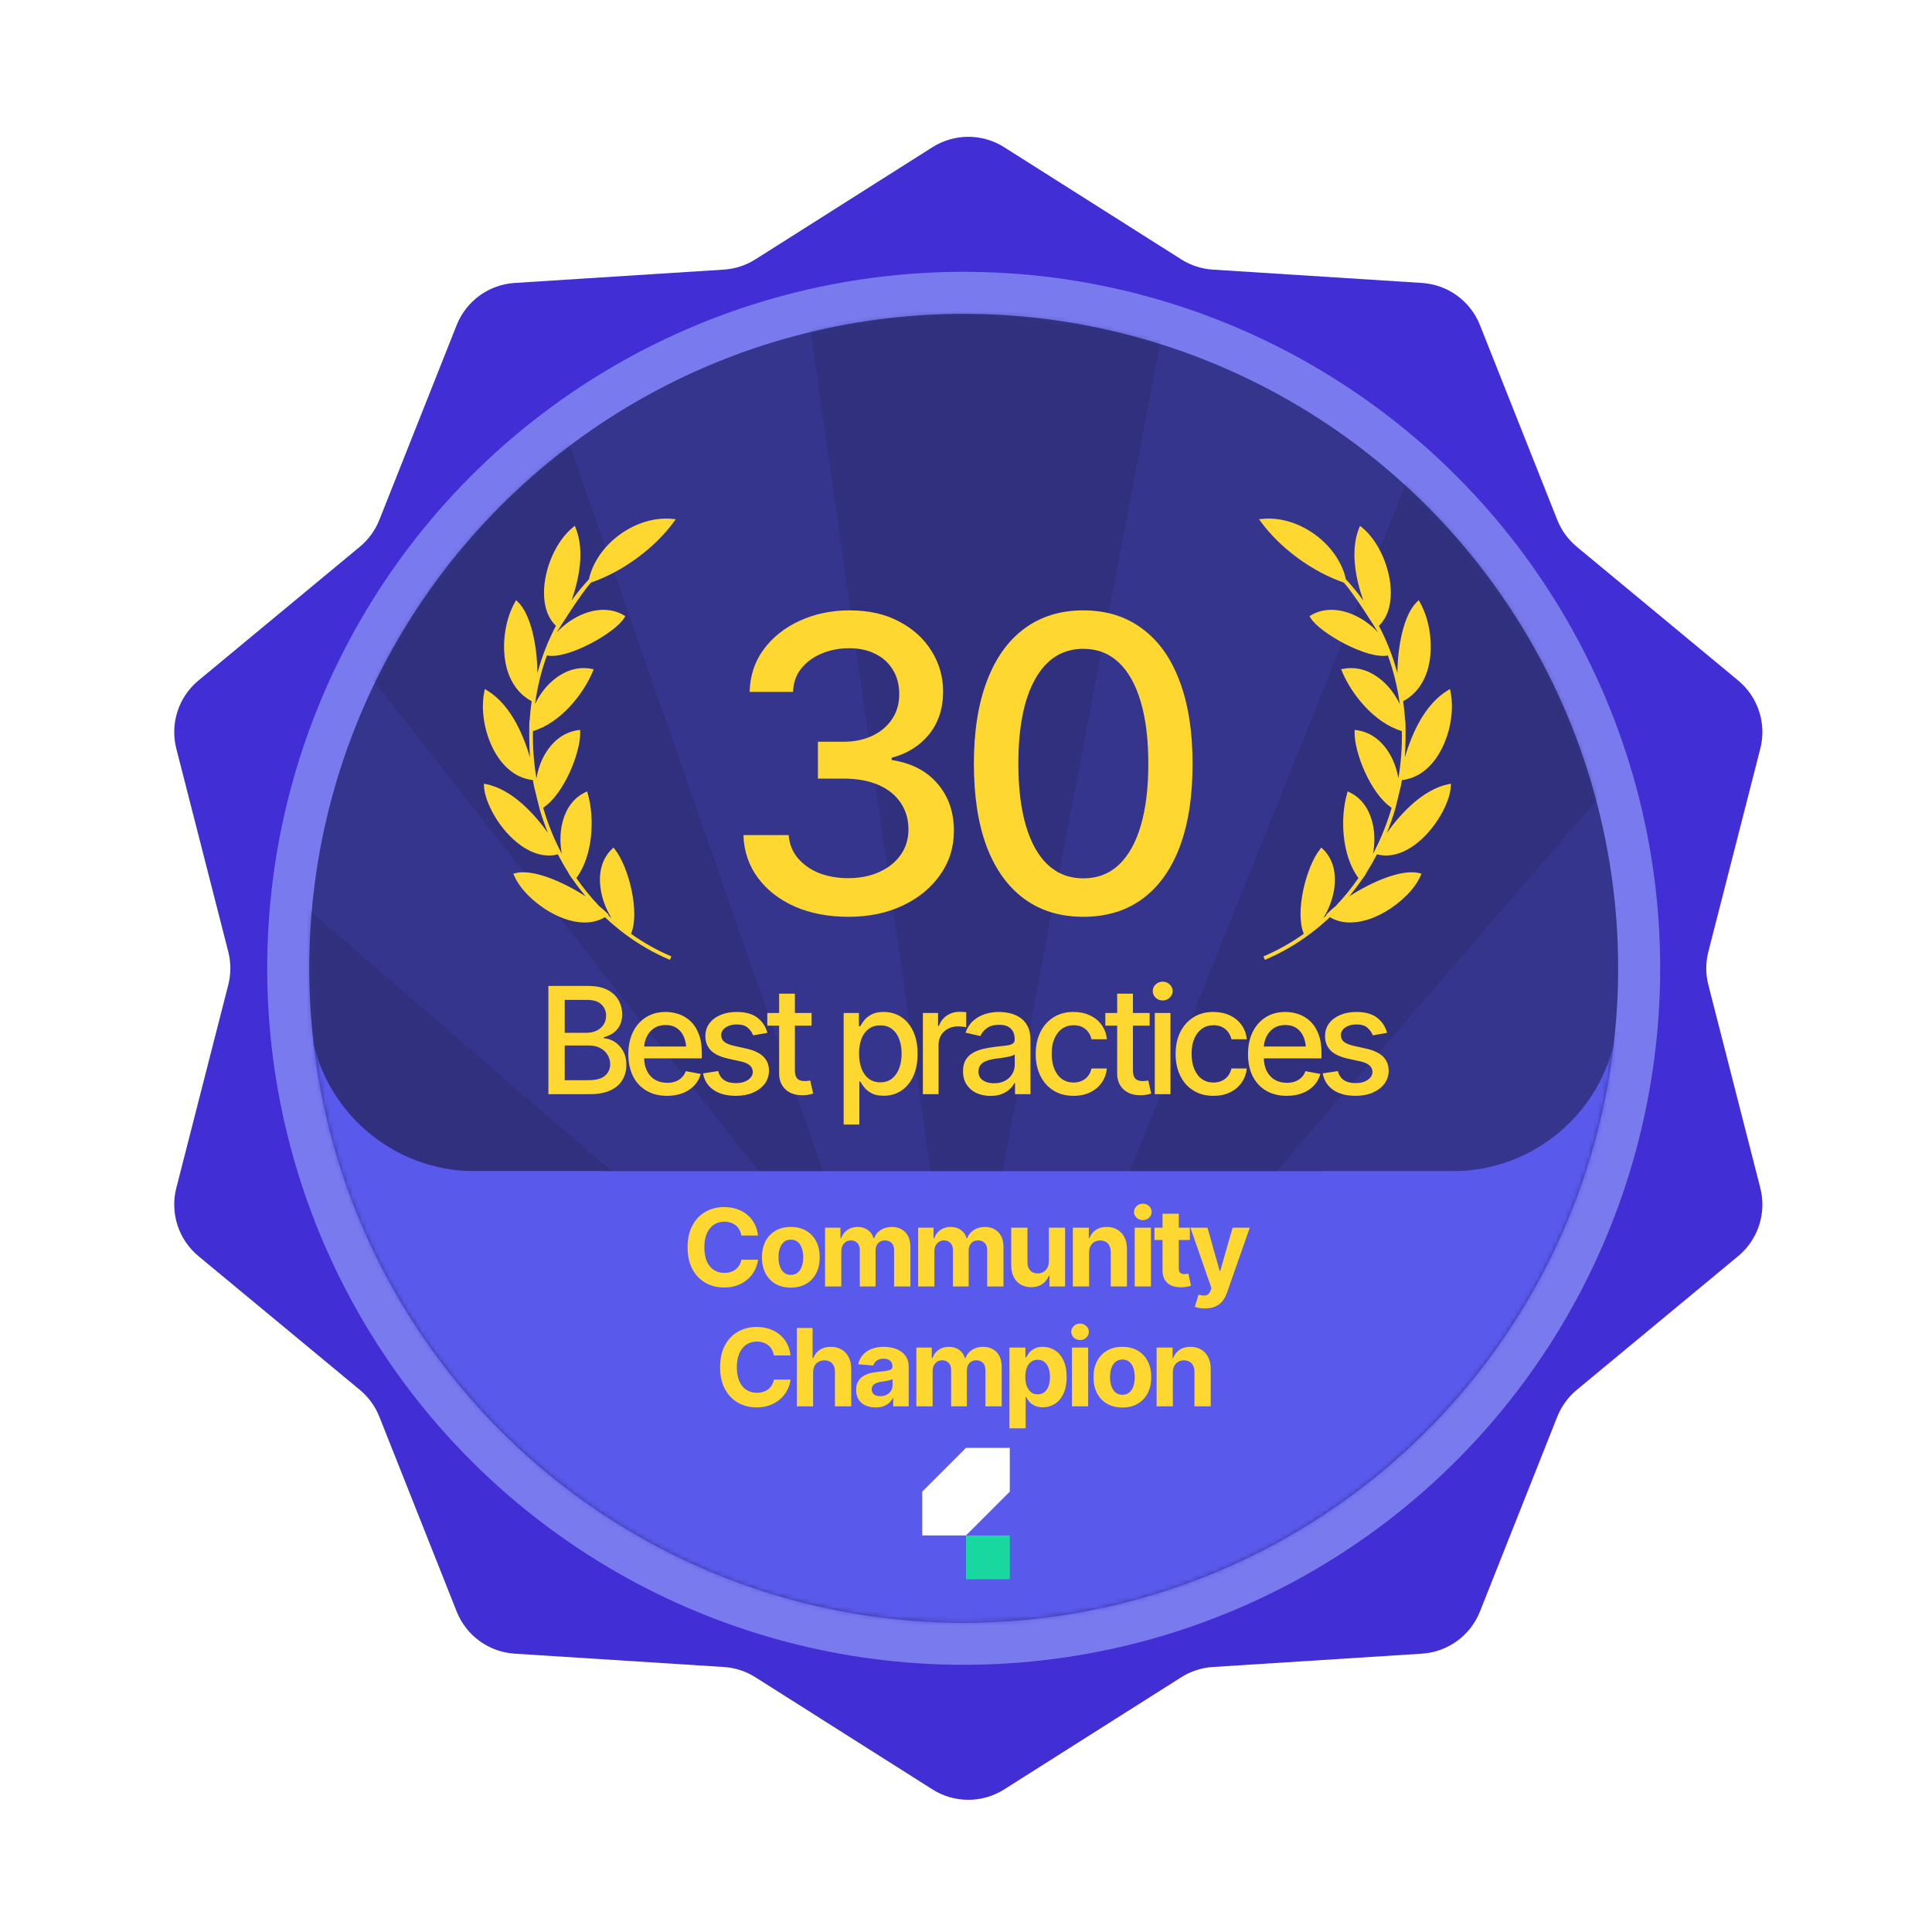 <svg width="419" height="419" viewBox="0 0 419 419" fill="none" xmlns="http://www.w3.org/2000/svg">
<path d="M202.228 31.923C206.974 28.917 213.026 28.917 217.772 31.923L256.173 56.246C258.232 57.55 260.587 58.316 263.02 58.471L308.384 61.364C313.99 61.722 318.886 65.28 320.959 70.5L337.729 112.75C338.628 115.016 340.084 117.019 341.961 118.575L376.96 147.58C381.285 151.164 383.155 156.921 381.763 162.362L370.497 206.4C369.893 208.762 369.893 211.238 370.497 213.6L381.763 257.638C383.155 263.079 381.285 268.836 376.96 272.42L341.961 301.425C340.084 302.981 338.628 304.984 337.729 307.25L320.959 349.5C318.886 354.72 313.99 358.278 308.384 358.636L263.02 361.529C260.587 361.684 258.232 362.45 256.173 363.754L217.772 388.077C213.026 391.083 206.974 391.083 202.228 388.077L163.827 363.754C161.768 362.45 159.413 361.684 156.98 361.529L111.616 358.636C106.01 358.278 101.114 354.72 99.041 349.5L82.271 307.25C81.372 304.984 79.916 302.981 78.039 301.425L43.04 272.42C38.715 268.836 36.845 263.079 38.237 257.638L49.503 213.6C50.107 211.238 50.107 208.762 49.503 206.4L38.237 162.362C36.845 156.921 38.715 151.164 43.04 147.58L78.039 118.575C79.916 117.019 81.372 115.016 82.271 112.75L99.041 70.5C101.114 65.28 106.01 61.722 111.616 61.364L156.98 58.471C159.413 58.316 161.768 57.55 163.827 56.246L202.228 31.923Z" fill="#412ED5"/>
<circle cx="209" cy="210" r="146.493" fill="#35358D" stroke="#7A7AEF" stroke-width="9.115"/>
<mask id="mask0_9125_4571" style="mask-type:alpha" maskUnits="userSpaceOnUse" x="67" y="68" width="284" height="284">
<circle cx="209" cy="210" r="137.378" fill="#43509B" stroke="#E2BF2B" stroke-width="9.115"/>
</mask>
<g mask="url(#mask0_9125_4571)">
<g opacity="0.3">
<path d="M208.495 300.709L67.537 -686H396.44L208.495 300.709Z" fill="#24245E"/>
<path d="M189.613 285.98L-425.814 -498.055L-140.976 -662.507L189.613 285.98Z" fill="#24245E"/>
<path d="M165.871 282.668L-759.123 -88.613L-594.672 -373.451L165.871 282.668Z" fill="#24245E"/>
<path d="M143.708 291.67L-843 432.628L-843 103.725L143.708 291.67Z" fill="#24245E"/>
<path d="M128.981 310.547L-655.055 925.975L-819.506 641.136L128.981 310.547Z" fill="#24245E"/>
<path d="M125.699 334.259L-245.582 1259.25L-530.42 1094.8L125.699 334.259Z" fill="#24245E"/>
<path d="M153.598 371.131L769.025 1155.17L484.187 1319.62L153.598 371.131Z" fill="#24245E"/>
<path d="M177.251 374.415L1102.24 745.696L937.793 1030.53L177.251 374.415Z" fill="#24245E"/>
<path d="M199.413 365.437L1186.12 224.478L1186.12 553.381L199.413 365.437Z" fill="#24245E"/>
<path d="M214.141 346.579L998.176 -268.848L1162.63 15.99L214.141 346.579Z" fill="#24245E"/>
<path d="M217.423 322.883L588.703 -602.111L873.541 -437.659L217.423 322.883Z" fill="#24245E"/>
</g>
<path d="M67.501 224C70.358 241.026 85.163 254 103.001 254H131.001V335H-169.999V224H67.501Z" fill="#5959EB"/>
<path d="M350.5 224C347.643 241.026 332.838 254 315 254H287V335H588.001V224H350.5Z" fill="#5959EB"/>
<rect x="59" y="254" width="301" height="109" fill="#5959EB"/>
</g>
<path d="M304.737 156.132C304.648 154.761 304.497 153.407 304.306 152.059C304.433 151.986 304.567 151.926 304.694 151.853C306.982 150.533 308.661 148.327 309.557 145.444C310.972 140.901 310.305 134.803 307.943 130.619L307.681 130.165L307.302 130.526C304.409 133.308 303.118 140.144 303.053 145.962C302.094 142.39 300.749 138.951 299.044 135.721C300.747 134.097 301.644 131.614 301.633 128.499C301.614 123.246 298.977 117.307 295.375 114.38L294.944 114.034L294.737 114.553C292.781 119.453 294.023 125.53 295.654 130.235C294.501 128.624 293.243 127.091 291.893 125.63C290.197 117.948 281.636 111.731 273.759 112.535L273.052 112.605L273.473 113.18C277.599 118.863 284.644 124.026 291.432 126.341L291.439 126.354C293.623 128.704 298.726 136.865 298.864 137.15C297.262 135.407 295.158 133.936 292.909 133.074C289.759 131.869 286.728 132.009 284.349 133.418L284.002 133.618L284.206 133.972C286.119 137.225 296.546 143.085 300.996 142.152C302.223 145.525 303.087 149.055 303.574 152.686C302.597 150.654 301.19 148.772 299.481 147.384C297.718 145.948 294.874 144.379 291.347 145.047L290.849 145.139L291.046 145.603C293.143 150.652 298.064 156.757 304.024 158.563C304.095 161.936 303.852 165.367 303.269 168.807C302.946 166.815 302.248 164.852 301.203 163.197C300.001 161.268 297.814 158.867 294.243 158.349L293.787 158.284L293.777 158.743C293.677 163.176 297.264 172.176 301.809 175.181C300.784 178.69 299.429 182.042 297.772 185.177C298.164 183.084 298.179 180.816 297.724 178.749C297.225 176.467 295.951 173.414 292.71 171.835L292.276 171.623L292.146 172.09C290.614 177.385 290.979 185.533 294.609 190.419C293.114 192.589 291.459 194.62 289.668 196.508C288.999 197.045 288.413 197.57 287.942 198.047L287.6 198.395L287.701 198.462C287.466 198.686 287.223 198.897 286.984 199.115C288.241 197.118 289.145 194.694 289.415 192.297C289.687 189.934 289.466 186.594 286.881 184.12L286.559 183.808L286.284 184.163C283.132 188.161 280.82 198.05 282.765 202.512C280.042 204.449 277.112 206.105 274.009 207.416L274.327 208.166C276.1 207.418 277.819 206.559 279.473 205.604C282.707 203.737 285.695 201.487 288.414 198.912C290.558 200.191 293.27 200.422 296.302 199.543C297.672 199.143 299.06 198.529 300.394 197.758C303.822 195.779 306.864 192.778 308.1 189.912L308.291 189.473L307.825 189.36C304.013 188.395 297.437 191.267 292.612 194.399C293.573 193.231 294.494 192.023 295.361 190.767L295.422 190.687C295.824 190.197 296.183 189.634 296.501 189.015C297.257 187.813 297.959 186.564 298.621 185.292C300.797 185.858 303.143 185.455 305.478 184.108C305.878 183.877 306.28 183.618 306.683 183.331C311.255 180.052 314.496 174.037 314.648 170.481L314.669 169.962L314.157 170.062C308.496 171.223 303.712 176.537 300.789 180.608C301.444 178.985 302.028 177.331 302.536 175.624C302.536 175.624 303.729 170.898 303.832 170.367C303.904 169.97 303.977 169.572 304.043 169.178C305.332 169.039 306.557 168.634 307.691 167.979C309.025 167.209 310.231 166.095 311.284 164.669C314.18 160.72 315.536 154.691 314.582 150.004L314.465 149.431L313.972 149.733C309.162 152.662 306.345 158.61 304.684 164.22C304.834 162.399 304.902 156.864 304.754 156.131L304.737 156.132Z" fill="#FED730"/>
<path d="M114.874 156.132C114.964 154.761 115.114 153.407 115.305 152.059C115.178 151.986 115.044 151.926 114.917 151.853C112.63 150.533 110.951 148.327 110.054 145.444C108.64 140.901 109.306 134.803 111.669 130.619L111.93 130.165L112.309 130.526C115.202 133.308 116.493 140.144 116.558 145.962C117.518 142.39 118.863 138.951 120.568 135.721C118.864 134.097 117.968 131.614 117.979 128.499C117.997 123.246 120.634 117.307 124.236 114.38L124.668 114.034L124.874 114.553C126.83 119.453 125.589 125.53 123.957 130.235C125.11 128.624 126.368 127.091 127.719 125.63C129.415 117.948 137.976 111.731 145.853 112.535L146.559 112.605L146.138 113.18C142.012 118.863 134.967 124.026 128.18 126.341L128.172 126.354C125.988 128.704 120.885 136.865 120.748 137.15C122.35 135.407 124.453 133.936 126.702 133.074C129.852 131.869 132.884 132.009 135.263 133.418L135.609 133.618L135.405 133.972C133.492 137.225 123.065 143.085 118.615 142.152C117.388 145.525 116.524 149.055 116.037 152.686C117.015 150.654 118.421 148.772 120.13 147.384C121.893 145.948 124.737 144.379 128.264 145.047L128.763 145.139L128.566 145.603C126.468 150.652 121.548 156.757 115.588 158.563C115.516 161.936 115.759 165.367 116.343 168.807C116.666 166.815 117.363 164.852 118.408 163.197C119.61 161.268 121.797 158.867 125.368 158.349L125.824 158.284L125.834 158.743C125.934 163.176 122.347 172.176 117.802 175.181C118.827 178.69 120.182 182.042 121.84 185.177C121.448 183.084 121.432 180.816 121.887 178.749C122.386 176.467 123.66 173.414 126.901 171.835L127.335 171.623L127.466 172.09C128.997 177.385 128.632 185.533 125.003 190.419C126.498 192.589 128.153 194.62 129.944 196.508C130.612 197.045 131.198 197.57 131.67 198.047L132.011 198.395L131.911 198.462C132.145 198.686 132.388 198.897 132.627 199.115C131.37 197.118 130.467 194.694 130.197 192.297C129.924 189.934 130.146 186.594 132.73 184.12L133.052 183.808L133.328 184.163C136.479 188.161 138.791 198.05 136.846 202.512C139.57 204.449 142.5 206.105 145.602 207.416L145.284 208.166C143.511 207.418 141.793 206.559 140.139 205.604C136.904 203.737 133.916 201.487 131.197 198.912C129.053 200.191 126.341 200.422 123.31 199.543C121.94 199.143 120.552 198.529 119.218 197.758C115.79 195.779 112.747 192.778 111.512 189.912L111.321 189.473L111.786 189.36C115.598 188.395 122.174 191.267 127 194.399C126.038 193.231 125.117 192.023 124.25 190.767L124.19 190.687C123.788 190.197 123.428 189.634 123.11 189.015C122.354 187.813 121.653 186.564 120.991 185.292C118.814 185.858 116.468 185.455 114.134 184.108C113.734 183.877 113.332 183.618 112.928 183.331C108.356 180.052 105.115 174.037 104.963 170.481L104.943 169.962L105.454 170.062C111.115 171.223 115.899 176.537 118.822 180.608C118.168 178.985 117.584 177.331 117.075 175.624C117.075 175.624 115.882 170.898 115.78 170.367C115.707 169.97 115.634 169.572 115.568 169.178C114.279 169.039 113.054 168.634 111.921 167.979C110.587 167.209 109.38 166.095 108.328 164.669C105.432 160.72 104.075 154.691 105.029 150.004L105.147 149.431L105.639 149.733C110.449 152.662 113.266 158.61 114.927 164.22C114.778 162.399 114.71 156.864 114.857 156.131L114.874 156.132Z" fill="#FED730"/>
<g filter="url(#filter0_d_9125_4571)">
<path d="M184.031 198.831C179.659 198.831 175.778 198.093 172.39 196.616C169.002 195.11 166.324 193.025 164.355 190.361C162.386 187.697 161.343 184.613 161.227 181.109H171.044C171.189 183.021 171.84 184.671 172.998 186.061C174.157 187.451 175.677 188.537 177.559 189.319C179.47 190.072 181.599 190.448 183.944 190.448C186.493 190.448 188.751 189.999 190.72 189.102C192.69 188.204 194.224 186.973 195.325 185.41C196.454 183.817 197.019 181.978 197.019 179.893C197.019 177.721 196.468 175.81 195.368 174.16C194.268 172.48 192.661 171.177 190.547 170.25C188.433 169.324 185.885 168.86 182.902 168.86H177.386V160.868H182.902C185.276 160.868 187.376 160.434 189.2 159.565C191.024 158.696 192.443 157.495 193.457 155.96C194.499 154.425 195.021 152.615 195.021 150.53C195.021 148.532 194.572 146.795 193.674 145.318C192.776 143.812 191.517 142.654 189.895 141.843C188.274 141.003 186.362 140.583 184.162 140.583C182.048 140.583 180.079 140.96 178.254 141.713C176.43 142.466 174.939 143.552 173.78 144.971C172.651 146.36 172.057 148.054 171.999 150.053H162.574C162.661 146.549 163.674 143.479 165.614 140.844C167.583 138.18 170.19 136.11 173.433 134.633C176.705 133.127 180.325 132.374 184.292 132.374C188.433 132.374 192.009 133.185 195.021 134.806C198.061 136.399 200.407 138.542 202.057 141.235C203.708 143.899 204.533 146.809 204.533 149.966C204.533 153.643 203.52 156.742 201.493 159.261C199.466 161.751 196.758 163.445 193.37 164.343V164.821C197.656 165.487 200.971 167.195 203.317 169.946C205.691 172.697 206.879 176.114 206.879 180.197C206.879 183.759 205.88 186.944 203.882 189.753C201.912 192.562 199.205 194.777 195.759 196.399C192.342 198.021 188.433 198.831 184.031 198.831ZM234.925 198.831C229.945 198.831 225.673 197.528 222.112 194.922C218.579 192.316 215.871 188.551 213.989 183.629C212.136 178.677 211.209 172.683 211.209 165.646C211.209 158.638 212.15 152.659 214.032 147.707C215.915 142.726 218.622 138.933 222.155 136.327C225.717 133.692 229.974 132.374 234.925 132.374C239.906 132.374 244.163 133.692 247.696 136.327C251.257 138.933 253.965 142.726 255.818 147.707C257.7 152.659 258.641 158.638 258.641 165.646C258.641 172.683 257.715 178.677 255.862 183.629C254.008 188.551 251.315 192.316 247.782 194.922C244.25 197.528 239.964 198.831 234.925 198.831ZM234.925 190.492C237.966 190.492 240.529 189.522 242.613 187.581C244.698 185.641 246.291 182.818 247.391 179.111C248.492 175.376 249.042 170.887 249.042 165.646C249.042 160.376 248.492 155.887 247.391 152.181C246.291 148.445 244.698 145.608 242.613 143.667C240.529 141.698 237.966 140.714 234.925 140.714C230.437 140.714 226.962 142.9 224.501 147.273C222.068 151.616 220.852 157.741 220.852 165.646C220.852 170.887 221.402 175.376 222.503 179.111C223.603 182.818 225.196 185.641 227.281 187.581C229.394 189.522 231.943 190.492 234.925 190.492Z" fill="#FED730"/>
</g>
<path d="M118.93 237.294V213.827H127.545C129.204 213.827 130.579 214.1 131.671 214.646C132.763 215.192 133.577 215.933 134.112 216.867C134.658 217.791 134.931 218.831 134.931 219.986C134.931 220.962 134.748 221.786 134.38 222.458C134.023 223.13 133.545 223.666 132.947 224.065C132.348 224.464 131.687 224.758 130.962 224.947V225.167C131.75 225.209 132.516 225.461 133.262 225.923C134.007 226.385 134.622 227.041 135.105 227.892C135.598 228.732 135.845 229.761 135.845 230.979C135.845 232.176 135.561 233.252 134.994 234.207C134.438 235.152 133.577 235.903 132.411 236.46C131.246 237.016 129.75 237.294 127.923 237.294H118.93ZM122.473 234.27H127.576C129.277 234.27 130.495 233.94 131.23 233.278C131.965 232.617 132.333 231.792 132.333 230.805C132.333 230.06 132.144 229.383 131.766 228.774C131.398 228.154 130.868 227.661 130.175 227.293C129.482 226.926 128.663 226.742 127.718 226.742H122.473V234.27ZM122.473 223.986H127.23C128.017 223.986 128.731 223.834 129.372 223.529C130.012 223.225 130.516 222.794 130.884 222.238C131.262 221.671 131.451 221.015 131.451 220.269C131.451 219.303 131.109 218.495 130.427 217.844C129.755 217.182 128.721 216.851 127.324 216.851H122.473V223.986ZM144.662 237.657C142.94 237.657 141.449 237.284 140.189 236.538C138.929 235.793 137.958 234.743 137.275 233.388C136.603 232.023 136.267 230.433 136.267 228.616C136.267 226.81 136.598 225.22 137.259 223.844C137.931 222.469 138.871 221.398 140.079 220.631C141.297 219.854 142.725 219.466 144.362 219.466C145.36 219.466 146.326 219.629 147.26 219.954C148.195 220.28 149.035 220.794 149.78 221.497C150.526 222.201 151.114 223.114 151.544 224.238C151.985 225.361 152.206 226.716 152.206 228.301V229.53H138.204V226.963H150.442L148.851 227.813C148.851 226.732 148.683 225.776 148.347 224.947C148.011 224.117 147.507 223.471 146.835 223.009C146.174 222.537 145.349 222.301 144.362 222.301C143.375 222.301 142.53 222.537 141.827 223.009C141.134 223.482 140.604 224.107 140.236 224.884C139.869 225.661 139.685 226.511 139.685 227.435V229.183C139.685 230.391 139.895 231.414 140.315 232.254C140.735 233.094 141.318 233.735 142.063 234.176C142.819 234.617 143.696 234.837 144.693 234.837C145.344 234.837 145.932 234.743 146.457 234.554C146.993 234.365 147.455 234.081 147.843 233.703C148.232 233.325 148.526 232.858 148.725 232.302L151.97 232.916C151.707 233.861 151.245 234.69 150.584 235.404C149.922 236.118 149.087 236.675 148.079 237.074C147.082 237.462 145.943 237.657 144.662 237.657ZM166.425 224.002L163.322 224.537C163.123 223.949 162.75 223.408 162.204 222.915C161.668 222.421 160.865 222.175 159.794 222.175C158.828 222.175 158.02 222.395 157.369 222.836C156.728 223.267 156.408 223.818 156.408 224.49C156.408 225.078 156.623 225.556 157.054 225.923C157.495 226.291 158.193 226.585 159.148 226.805L161.968 227.435C163.574 227.803 164.776 228.38 165.574 229.168C166.372 229.955 166.771 230.963 166.771 232.191C166.771 233.252 166.467 234.197 165.858 235.026C165.249 235.845 164.404 236.491 163.322 236.964C162.241 237.426 160.991 237.657 159.574 237.657C157.6 237.657 155.993 237.231 154.754 236.381C153.515 235.53 152.754 234.333 152.471 232.79L155.762 232.286C155.972 233.147 156.397 233.798 157.038 234.239C157.689 234.68 158.529 234.9 159.558 234.9C160.671 234.9 161.563 234.664 162.235 234.192C162.918 233.719 163.259 233.147 163.259 232.475C163.259 231.362 162.43 230.611 160.771 230.223L157.794 229.561C156.145 229.183 154.928 228.59 154.14 227.782C153.363 226.963 152.975 225.934 152.975 224.695C152.975 223.655 153.263 222.742 153.841 221.954C154.429 221.167 155.232 220.558 156.25 220.127C157.279 219.686 158.45 219.466 159.763 219.466C161.674 219.466 163.17 219.881 164.251 220.71C165.343 221.539 166.068 222.637 166.425 224.002ZM176.013 219.686V222.442H166.406V219.686H176.013ZM168.973 215.497H172.391V232.128C172.391 232.937 172.559 233.53 172.895 233.908C173.231 234.276 173.772 234.459 174.517 234.459C174.696 234.459 174.885 234.449 175.084 234.428C175.294 234.407 175.504 234.375 175.714 234.333L176.36 237.168C176.013 237.284 175.635 237.373 175.226 237.436C174.816 237.499 174.407 237.531 173.997 237.531C172.475 237.531 171.257 237.105 170.343 236.255C169.43 235.394 168.973 234.249 168.973 232.821V215.497ZM182.969 243.878V219.686H186.276V222.553H186.56C186.77 222.185 187.058 221.76 187.426 221.277C187.804 220.794 188.329 220.374 189.001 220.017C189.673 219.65 190.55 219.466 191.631 219.466C193.049 219.466 194.308 219.823 195.411 220.537C196.524 221.251 197.401 222.285 198.041 223.639C198.682 224.994 199.002 226.627 199.002 228.538C199.002 230.427 198.687 232.055 198.057 233.42C197.427 234.774 196.555 235.819 195.442 236.554C194.34 237.279 193.075 237.641 191.647 237.641C190.586 237.641 189.715 237.462 189.032 237.105C188.36 236.738 187.83 236.313 187.442 235.83C187.064 235.347 186.77 234.921 186.56 234.554H186.371V243.878H182.969ZM190.907 234.727C191.925 234.727 192.776 234.454 193.458 233.908C194.14 233.362 194.655 232.622 195.001 231.687C195.358 230.742 195.537 229.682 195.537 228.506C195.537 227.341 195.364 226.296 195.017 225.372C194.671 224.448 194.156 223.718 193.474 223.183C192.791 222.647 191.936 222.379 190.907 222.379C189.909 222.379 189.069 222.637 188.387 223.151C187.704 223.655 187.184 224.369 186.827 225.293C186.481 226.207 186.308 227.278 186.308 228.506C186.308 229.735 186.486 230.816 186.843 231.75C187.2 232.685 187.72 233.415 188.402 233.94C189.095 234.465 189.93 234.727 190.907 234.727ZM200.149 237.294V219.686H203.44V222.505H203.629C203.955 221.56 204.522 220.815 205.33 220.269C206.149 219.713 207.073 219.434 208.102 219.434C208.312 219.434 208.559 219.445 208.842 219.466C209.136 219.476 209.373 219.492 209.551 219.513V222.789C209.415 222.747 209.168 222.705 208.811 222.663C208.464 222.621 208.113 222.6 207.756 222.6C206.947 222.6 206.223 222.773 205.582 223.12C204.952 223.456 204.454 223.923 204.086 224.521C203.729 225.109 203.551 225.792 203.551 226.569V237.294H200.149ZM214.809 237.672C213.696 237.672 212.688 237.468 211.785 237.058C210.882 236.638 210.168 236.029 209.643 235.231C209.118 234.433 208.855 233.462 208.855 232.317C208.855 231.32 209.044 230.506 209.422 229.876C209.811 229.236 210.33 228.727 210.981 228.349C211.632 227.971 212.357 227.687 213.155 227.498C213.953 227.309 214.772 227.162 215.612 227.057C216.672 226.942 217.528 226.842 218.179 226.758C218.83 226.674 219.302 226.543 219.596 226.364C219.901 226.175 220.053 225.876 220.053 225.466V225.388C220.053 224.39 219.77 223.618 219.203 223.072C218.646 222.526 217.817 222.253 216.714 222.253C215.57 222.253 214.662 222.505 213.99 223.009C213.328 223.503 212.871 224.065 212.619 224.695L209.391 223.954C209.779 222.883 210.341 222.022 211.076 221.371C211.821 220.71 212.672 220.227 213.627 219.923C214.593 219.618 215.601 219.466 216.651 219.466C217.355 219.466 218.1 219.55 218.888 219.718C219.675 219.875 220.415 220.175 221.108 220.616C221.812 221.046 222.384 221.665 222.825 222.474C223.266 223.282 223.487 224.327 223.487 225.608V237.294H220.132V234.885H220.006C219.796 235.315 219.465 235.746 219.014 236.176C218.573 236.607 218.006 236.964 217.313 237.247C216.62 237.531 215.785 237.672 214.809 237.672ZM215.549 234.932C216.504 234.932 217.318 234.748 217.99 234.381C218.662 234.003 219.176 233.509 219.533 232.9C219.89 232.291 220.069 231.645 220.069 230.963V228.679C219.943 228.795 219.707 228.905 219.36 229.01C219.014 229.115 218.62 229.204 218.179 229.278C217.738 229.351 217.308 229.42 216.888 229.483C216.468 229.535 216.116 229.577 215.832 229.609C215.171 229.703 214.567 229.85 214.021 230.05C213.475 230.239 213.034 230.522 212.698 230.9C212.373 231.267 212.21 231.756 212.21 232.365C212.21 233.215 212.525 233.856 213.155 234.286C213.785 234.717 214.583 234.932 215.549 234.932ZM232.823 237.657C231.133 237.657 229.673 237.268 228.445 236.491C227.216 235.714 226.271 234.643 225.61 233.278C224.948 231.913 224.618 230.349 224.618 228.585C224.618 226.789 224.954 225.209 225.626 223.844C226.308 222.469 227.258 221.398 228.476 220.631C229.705 219.854 231.143 219.466 232.792 219.466C234.136 219.466 235.327 219.713 236.367 220.206C237.417 220.689 238.262 221.377 238.903 222.269C239.554 223.162 239.937 224.201 240.052 225.388H236.713C236.598 224.831 236.372 224.322 236.036 223.86C235.711 223.398 235.28 223.03 234.745 222.757C234.209 222.484 233.574 222.348 232.839 222.348C231.883 222.348 231.049 222.6 230.335 223.104C229.631 223.597 229.08 224.306 228.681 225.23C228.282 226.154 228.083 227.246 228.083 228.506C228.083 229.777 228.277 230.884 228.665 231.829C229.054 232.774 229.605 233.504 230.319 234.018C231.044 234.522 231.883 234.774 232.839 234.774C233.826 234.774 234.666 234.501 235.359 233.955C236.062 233.409 236.514 232.664 236.713 231.719H240.052C239.937 232.863 239.569 233.882 238.95 234.774C238.33 235.667 237.501 236.37 236.461 236.885C235.422 237.399 234.209 237.657 232.823 237.657ZM249.326 219.686V222.442H239.719V219.686H249.326ZM242.286 215.497H245.703V232.128C245.703 232.937 245.871 233.53 246.207 233.908C246.543 234.276 247.084 234.459 247.83 234.459C248.008 234.459 248.197 234.449 248.397 234.428C248.607 234.407 248.817 234.375 249.027 234.333L249.672 237.168C249.326 237.284 248.948 237.373 248.538 237.436C248.129 237.499 247.719 237.531 247.31 237.531C245.787 237.531 244.57 237.105 243.656 236.255C242.743 235.394 242.286 234.249 242.286 232.821V215.497ZM250.441 237.294V219.686H253.843V237.294H250.441ZM252.158 216.977C251.559 216.977 251.05 216.778 250.63 216.379C250.21 215.98 250 215.502 250 214.946C250 214.379 250.21 213.896 250.63 213.497C251.05 213.098 251.559 212.898 252.158 212.898C252.746 212.898 253.25 213.098 253.67 213.497C254.1 213.896 254.316 214.379 254.316 214.946C254.316 215.502 254.1 215.98 253.67 216.379C253.25 216.778 252.746 216.977 252.158 216.977ZM263.164 237.657C261.473 237.657 260.014 237.268 258.786 236.491C257.557 235.714 256.612 234.643 255.951 233.278C255.289 231.913 254.958 230.349 254.958 228.585C254.958 226.789 255.294 225.209 255.966 223.844C256.649 222.469 257.599 221.398 258.817 220.631C260.046 219.854 261.484 219.466 263.132 219.466C264.476 219.466 265.668 219.713 266.708 220.206C267.758 220.689 268.603 221.377 269.243 222.269C269.894 223.162 270.277 224.201 270.393 225.388H267.054C266.939 224.831 266.713 224.322 266.377 223.86C266.051 223.398 265.621 223.03 265.085 222.757C264.55 222.484 263.915 222.348 263.18 222.348C262.224 222.348 261.389 222.6 260.675 223.104C259.972 223.597 259.421 224.306 259.022 225.23C258.623 226.154 258.423 227.246 258.423 228.506C258.423 229.777 258.618 230.884 259.006 231.829C259.395 232.774 259.946 233.504 260.66 234.018C261.384 234.522 262.224 234.774 263.18 234.774C264.167 234.774 265.007 234.501 265.7 233.955C266.403 233.409 266.855 232.664 267.054 231.719H270.393C270.277 232.863 269.91 233.882 269.291 234.774C268.671 235.667 267.842 236.37 266.802 236.885C265.763 237.399 264.55 237.657 263.164 237.657ZM279.052 237.657C277.33 237.657 275.839 237.284 274.579 236.538C273.319 235.793 272.348 234.743 271.666 233.388C270.994 232.023 270.658 230.433 270.658 228.616C270.658 226.81 270.989 225.22 271.65 223.844C272.322 222.469 273.262 221.398 274.469 220.631C275.687 219.854 277.115 219.466 278.753 219.466C279.751 219.466 280.717 219.629 281.651 219.954C282.585 220.28 283.425 220.794 284.171 221.497C284.916 222.201 285.504 223.114 285.935 224.238C286.376 225.361 286.596 226.716 286.596 228.301V229.53H272.595V226.963H284.832L283.242 227.813C283.242 226.732 283.074 225.776 282.738 224.947C282.402 224.117 281.898 223.471 281.226 223.009C280.564 222.537 279.74 222.301 278.753 222.301C277.766 222.301 276.921 222.537 276.217 223.009C275.524 223.482 274.994 224.107 274.627 224.884C274.259 225.661 274.075 226.511 274.075 227.435V229.183C274.075 230.391 274.285 231.414 274.705 232.254C275.125 233.094 275.708 233.735 276.454 234.176C277.21 234.617 278.086 234.837 279.084 234.837C279.735 234.837 280.323 234.743 280.848 234.554C281.383 234.365 281.845 234.081 282.234 233.703C282.622 233.325 282.916 232.858 283.116 232.302L286.36 232.916C286.098 233.861 285.636 234.69 284.974 235.404C284.313 236.118 283.478 236.675 282.47 237.074C281.473 237.462 280.333 237.657 279.052 237.657ZM300.815 224.002L297.713 224.537C297.513 223.949 297.14 223.408 296.594 222.915C296.059 222.421 295.256 222.175 294.185 222.175C293.219 222.175 292.41 222.395 291.759 222.836C291.119 223.267 290.799 223.818 290.799 224.49C290.799 225.078 291.014 225.556 291.444 225.923C291.885 226.291 292.584 226.585 293.539 226.805L296.358 227.435C297.965 227.803 299.167 228.38 299.965 229.168C300.763 229.955 301.162 230.963 301.162 232.191C301.162 233.252 300.857 234.197 300.248 235.026C299.639 235.845 298.794 236.491 297.713 236.964C296.631 237.426 295.382 237.657 293.964 237.657C291.99 237.657 290.384 237.231 289.145 236.381C287.906 235.53 287.145 234.333 286.861 232.79L290.153 232.286C290.363 233.147 290.788 233.798 291.429 234.239C292.08 234.68 292.92 234.9 293.949 234.9C295.061 234.9 295.954 234.664 296.626 234.192C297.308 233.719 297.65 233.147 297.65 232.475C297.65 231.362 296.82 230.611 295.161 230.223L292.185 229.561C290.536 229.183 289.318 228.59 288.531 227.782C287.754 226.963 287.365 225.934 287.365 224.695C287.365 223.655 287.654 222.742 288.231 221.954C288.819 221.167 289.623 220.558 290.641 220.127C291.67 219.686 292.841 219.466 294.153 219.466C296.064 219.466 297.56 219.881 298.642 220.71C299.734 221.539 300.458 222.637 300.815 224.002Z" fill="#FED730"/>
<path d="M157.031 279.228C155.525 279.228 154.176 278.886 152.983 278.202C151.789 277.518 150.846 276.525 150.155 275.226C149.463 273.926 149.117 272.356 149.117 270.516C149.117 268.661 149.463 267.084 150.155 265.784C150.854 264.476 151.8 263.484 152.994 262.807C154.195 262.123 155.541 261.781 157.031 261.781C158.019 261.781 158.935 261.922 159.779 262.203C160.623 262.477 161.368 262.88 162.014 263.412C162.668 263.936 163.2 264.582 163.61 265.35C164.021 266.111 164.283 266.981 164.397 267.962H160.771C160.703 267.498 160.566 267.08 160.36 266.707C160.163 266.335 159.9 266.019 159.574 265.761C159.254 265.502 158.886 265.305 158.467 265.168C158.057 265.023 157.605 264.951 157.111 264.951C156.244 264.951 155.48 265.172 154.818 265.613C154.165 266.046 153.655 266.677 153.29 267.506C152.933 268.327 152.754 269.33 152.754 270.516C152.754 271.725 152.937 272.743 153.302 273.572C153.667 274.393 154.176 275.013 154.83 275.431C155.484 275.849 156.24 276.058 157.099 276.058C157.578 276.058 158.023 275.993 158.433 275.864C158.844 275.735 159.209 275.549 159.528 275.305C159.847 275.062 160.113 274.766 160.326 274.416C160.547 274.059 160.695 273.652 160.771 273.196H164.397C164.306 273.979 164.074 274.731 163.702 275.454C163.337 276.176 162.839 276.822 162.208 277.392C161.577 277.955 160.828 278.403 159.961 278.738C159.095 279.065 158.118 279.228 157.031 279.228ZM171.505 279.251C170.22 279.251 169.106 278.977 168.163 278.43C167.228 277.875 166.506 277.107 165.997 276.126C165.495 275.138 165.244 273.99 165.244 272.683C165.244 271.36 165.495 270.208 165.997 269.227C166.506 268.239 167.228 267.471 168.163 266.924C169.106 266.369 170.22 266.092 171.505 266.092C172.797 266.092 173.911 266.369 174.846 266.924C175.788 267.471 176.511 268.239 177.012 269.227C177.522 270.208 177.776 271.36 177.776 272.683C177.776 273.99 177.522 275.138 177.012 276.126C176.511 277.107 175.788 277.875 174.846 278.43C173.911 278.977 172.797 279.251 171.505 279.251ZM171.527 276.491C172.113 276.491 172.603 276.328 172.998 276.001C173.394 275.666 173.69 275.21 173.888 274.633C174.093 274.055 174.196 273.397 174.196 272.66C174.196 271.915 174.093 271.257 173.888 270.687C173.69 270.117 173.394 269.668 172.998 269.341C172.603 269.015 172.113 268.851 171.527 268.851C170.934 268.851 170.436 269.015 170.034 269.341C169.638 269.668 169.338 270.117 169.133 270.687C168.935 271.257 168.836 271.915 168.836 272.66C168.836 273.397 168.935 274.055 169.133 274.633C169.338 275.21 169.638 275.666 170.034 276.001C170.436 276.328 170.934 276.491 171.527 276.491ZM178.931 279V266.251H182.272V268.52H182.432C182.698 267.768 183.143 267.175 183.766 266.741C184.39 266.308 185.131 266.092 185.99 266.092C186.864 266.092 187.605 266.312 188.214 266.753C188.829 267.186 189.24 267.775 189.445 268.52H189.582C189.84 267.783 190.312 267.194 190.996 266.753C191.68 266.312 192.486 266.092 193.413 266.092C194.599 266.092 195.565 266.468 196.31 267.22C197.062 267.973 197.439 269.041 197.439 270.425V279H193.904V271.132C193.904 270.417 193.714 269.885 193.334 269.535C192.961 269.186 192.494 269.011 191.931 269.011C191.292 269.011 190.791 269.216 190.426 269.627C190.068 270.029 189.89 270.562 189.89 271.223V279H186.469V271.041C186.469 270.425 186.29 269.934 185.933 269.57C185.576 269.197 185.108 269.011 184.53 269.011C184.135 269.011 183.781 269.11 183.47 269.307C183.158 269.505 182.911 269.779 182.729 270.128C182.546 270.47 182.455 270.881 182.455 271.36V279H178.931ZM199.118 279V266.251H202.459V268.52H202.619C202.885 267.768 203.33 267.175 203.953 266.741C204.577 266.308 205.318 266.092 206.177 266.092C207.051 266.092 207.792 266.312 208.401 266.753C209.016 267.186 209.427 267.775 209.632 268.52H209.769C210.027 267.783 210.499 267.194 211.183 266.753C211.867 266.312 212.673 266.092 213.6 266.092C214.786 266.092 215.752 266.468 216.497 267.22C217.249 267.973 217.626 269.041 217.626 270.425V279H214.091V271.132C214.091 270.417 213.901 269.885 213.521 269.535C213.148 269.186 212.681 269.011 212.118 269.011C211.479 269.011 210.978 269.216 210.613 269.627C210.255 270.029 210.077 270.562 210.077 271.223V279H206.656V271.041C206.656 270.425 206.477 269.934 206.12 269.57C205.763 269.197 205.295 269.011 204.717 269.011C204.322 269.011 203.968 269.11 203.657 269.307C203.345 269.505 203.098 269.779 202.916 270.128C202.733 270.47 202.642 270.881 202.642 271.36V279H199.118ZM227.47 273.583V266.251H230.994V279H227.607V276.685H227.47C227.181 277.423 226.706 278.023 226.045 278.487C225.383 278.943 224.574 279.167 223.616 279.16C222.764 279.16 222.012 278.97 221.358 278.589C220.712 278.202 220.206 277.651 219.841 276.936C219.484 276.221 219.305 275.366 219.305 274.37V266.251H222.829V273.755C222.829 274.5 223.03 275.092 223.433 275.533C223.836 275.967 224.372 276.18 225.041 276.172C225.467 276.172 225.862 276.077 226.227 275.887C226.592 275.689 226.888 275.397 227.116 275.009C227.352 274.621 227.47 274.146 227.47 273.583ZM236.197 271.633V279H232.673V266.251H236.14V268.52H236.265C236.554 267.768 237.014 267.175 237.645 266.741C238.276 266.308 239.066 266.092 240.017 266.092C240.899 266.092 241.666 266.285 242.32 266.673C242.982 267.061 243.495 267.612 243.86 268.327C244.225 269.041 244.407 269.896 244.407 270.892V279H240.883V271.519C240.883 270.744 240.682 270.136 240.279 269.695C239.876 269.246 239.321 269.022 238.614 269.022C238.143 269.022 237.725 269.129 237.36 269.341C236.995 269.547 236.71 269.843 236.505 270.231C236.299 270.619 236.197 271.086 236.197 271.633ZM246.086 279V266.251H249.61V279H246.086ZM247.843 264.62C247.318 264.62 246.869 264.446 246.497 264.096C246.124 263.746 245.938 263.324 245.938 262.83C245.938 262.336 246.124 261.918 246.497 261.576C246.869 261.226 247.318 261.051 247.843 261.051C248.375 261.051 248.827 261.226 249.2 261.576C249.572 261.918 249.758 262.336 249.758 262.83C249.758 263.324 249.572 263.746 249.2 264.096C248.827 264.446 248.375 264.62 247.843 264.62ZM258.052 266.251V268.92H250.377V266.251H258.052ZM252.122 263.218H255.646V275.077C255.646 275.503 255.741 275.818 255.931 276.024C256.121 276.221 256.425 276.32 256.843 276.32C256.98 276.32 257.132 276.309 257.299 276.286C257.466 276.263 257.611 276.237 257.732 276.206L258.291 278.852C257.903 278.966 257.527 279.049 257.162 279.103C256.805 279.156 256.451 279.182 256.102 279.182C254.832 279.182 253.851 278.867 253.16 278.236C252.468 277.597 252.122 276.7 252.122 275.545V263.218ZM261.35 283.767C260.902 283.774 260.48 283.744 260.085 283.675C259.697 283.607 259.378 283.519 259.127 283.413L259.925 280.779L260.039 280.802C260.632 280.977 261.137 281.015 261.556 280.916C261.981 280.825 262.304 280.49 262.525 279.912L262.73 279.365L258.169 266.251H261.875L264.509 275.613H264.646L267.314 266.251H271.043L266.094 280.38C265.858 281.064 265.535 281.661 265.125 282.17C264.722 282.679 264.213 283.071 263.597 283.345C262.981 283.626 262.232 283.767 261.35 283.767ZM164.081 305.228C162.576 305.228 161.226 304.886 160.033 304.202C158.839 303.518 157.897 302.525 157.205 301.226C156.513 299.926 156.167 298.356 156.167 296.516C156.167 294.661 156.513 293.084 157.205 291.784C157.904 290.476 158.851 289.484 160.044 288.807C161.245 288.123 162.591 287.781 164.081 287.781C165.069 287.781 165.985 287.922 166.829 288.203C167.673 288.477 168.418 288.88 169.064 289.412C169.718 289.936 170.25 290.582 170.661 291.35C171.071 292.111 171.334 292.981 171.448 293.962H167.821C167.753 293.498 167.616 293.08 167.411 292.707C167.213 292.335 166.951 292.019 166.624 291.761C166.305 291.502 165.936 291.305 165.518 291.168C165.107 291.023 164.655 290.951 164.161 290.951C163.294 290.951 162.53 291.172 161.869 291.613C161.215 292.046 160.706 292.677 160.341 293.506C159.984 294.327 159.805 295.33 159.805 296.516C159.805 297.725 159.987 298.743 160.352 299.572C160.717 300.393 161.226 301.013 161.88 301.431C162.534 301.849 163.29 302.058 164.149 302.058C164.628 302.058 165.073 301.993 165.484 301.864C165.894 301.735 166.259 301.549 166.578 301.305C166.898 301.062 167.164 300.766 167.377 300.416C167.597 300.059 167.745 299.652 167.821 299.196H171.448C171.356 299.979 171.124 300.731 170.752 301.454C170.387 302.176 169.889 302.822 169.258 303.392C168.627 303.955 167.878 304.403 167.012 304.738C166.145 305.065 165.168 305.228 164.081 305.228ZM176.343 297.633V305H172.819V288.009H176.229V294.52H176.388C176.677 293.768 177.141 293.175 177.78 292.741C178.426 292.308 179.232 292.092 180.197 292.092C181.079 292.092 181.851 292.285 182.512 292.673C183.173 293.053 183.686 293.601 184.051 294.315C184.424 295.03 184.61 295.889 184.61 296.892V305H181.075V297.519C181.075 296.736 180.874 296.124 180.471 295.684C180.075 295.243 179.517 295.022 178.794 295.022C178.308 295.022 177.882 295.129 177.517 295.341C177.152 295.547 176.864 295.843 176.651 296.231C176.445 296.619 176.343 297.086 176.343 297.633ZM189.904 305.239C189.099 305.239 188.373 305.099 187.726 304.818C187.088 304.529 186.586 304.103 186.221 303.54C185.856 302.978 185.674 302.278 185.674 301.442C185.674 300.728 185.803 300.135 186.062 299.663C186.32 299.184 186.674 298.797 187.122 298.5C187.571 298.204 188.08 297.979 188.65 297.827C189.22 297.675 189.825 297.569 190.463 297.508C191.201 297.44 191.794 297.371 192.242 297.303C192.691 297.234 193.018 297.132 193.223 296.995C193.436 296.85 193.542 296.645 193.542 296.379V296.322C193.542 295.798 193.375 295.391 193.04 295.102C192.713 294.813 192.25 294.669 191.649 294.669C191.018 294.669 190.513 294.809 190.132 295.091C189.76 295.364 189.513 295.714 189.391 296.14L186.119 295.877C186.286 295.102 186.613 294.433 187.099 293.87C187.586 293.3 188.213 292.863 188.981 292.559C189.756 292.247 190.653 292.092 191.672 292.092C192.379 292.092 193.056 292.175 193.702 292.342C194.348 292.51 194.922 292.768 195.424 293.118C195.933 293.46 196.336 293.905 196.632 294.452C196.929 294.999 197.077 295.649 197.077 296.402V305H193.713V303.221H193.622C193.417 303.624 193.143 303.978 192.801 304.282C192.459 304.578 192.048 304.814 191.569 304.989C191.09 305.156 190.535 305.239 189.904 305.239ZM190.919 302.799C191.436 302.799 191.892 302.697 192.288 302.491C192.691 302.278 193.002 301.997 193.223 301.647C193.451 301.29 193.565 300.891 193.565 300.45V299.093C193.458 299.162 193.306 299.226 193.109 299.287C192.919 299.348 192.706 299.401 192.47 299.447C192.234 299.492 191.999 299.534 191.763 299.572C191.527 299.602 191.315 299.633 191.125 299.663C190.706 299.724 190.342 299.823 190.03 299.96C189.718 300.089 189.475 300.268 189.3 300.496C189.133 300.716 189.049 300.994 189.049 301.328C189.049 301.807 189.224 302.172 189.574 302.423C189.923 302.674 190.372 302.799 190.919 302.799ZM198.734 305V292.251H202.075V294.52H202.235C202.501 293.768 202.945 293.175 203.569 292.741C204.192 292.308 204.933 292.092 205.792 292.092C206.667 292.092 207.408 292.312 208.016 292.753C208.632 293.186 209.042 293.775 209.248 294.52H209.384C209.643 293.783 210.114 293.194 210.798 292.753C211.483 292.312 212.288 292.092 213.216 292.092C214.402 292.092 215.367 292.468 216.112 293.22C216.865 293.973 217.241 295.041 217.241 296.425V305H213.706V297.132C213.706 296.417 213.516 295.885 213.136 295.535C212.764 295.186 212.296 295.011 211.733 295.011C211.095 295.011 210.593 295.216 210.228 295.627C209.871 296.029 209.692 296.562 209.692 297.223V305H206.271V297.041C206.271 296.425 206.093 295.934 205.735 295.57C205.378 295.197 204.91 295.011 204.333 295.011C203.937 295.011 203.584 295.11 203.272 295.307C202.961 295.505 202.713 295.779 202.531 296.128C202.349 296.47 202.257 296.881 202.257 297.36V305H198.734ZM218.921 309.767V292.251H222.387V294.406H222.547C222.707 294.057 222.935 293.703 223.231 293.346C223.528 292.989 223.915 292.692 224.394 292.456C224.873 292.213 225.466 292.092 226.173 292.092C227.108 292.092 227.963 292.335 228.739 292.821C229.522 293.3 230.149 294.026 230.62 294.999C231.092 295.972 231.327 297.189 231.327 298.648C231.327 300.062 231.099 301.26 230.643 302.24C230.187 303.213 229.568 303.951 228.785 304.453C228.009 304.954 227.135 305.205 226.162 305.205C225.478 305.205 224.896 305.091 224.417 304.863C223.938 304.635 223.547 304.35 223.243 304.008C222.946 303.658 222.714 303.309 222.547 302.959H222.444V309.767H218.921ZM225.044 302.4C225.622 302.4 226.109 302.24 226.504 301.921C226.899 301.602 227.199 301.161 227.405 300.598C227.61 300.028 227.713 299.374 227.713 298.637C227.713 297.9 227.61 297.253 227.405 296.698C227.207 296.136 226.911 295.695 226.515 295.376C226.12 295.056 225.63 294.897 225.044 294.897C224.474 294.897 223.988 295.053 223.585 295.364C223.189 295.668 222.885 296.102 222.672 296.664C222.467 297.219 222.364 297.877 222.364 298.637C222.364 299.39 222.471 300.047 222.684 300.61C222.897 301.172 223.201 301.613 223.596 301.933C223.999 302.244 224.482 302.4 225.044 302.4ZM232.471 305V292.251H235.995V305H232.471ZM234.227 290.62C233.702 290.62 233.254 290.446 232.881 290.096C232.509 289.746 232.323 289.324 232.323 288.83C232.323 288.336 232.509 287.918 232.881 287.576C233.254 287.226 233.702 287.051 234.227 287.051C234.759 287.051 235.212 287.226 235.584 287.576C235.957 287.918 236.143 288.336 236.143 288.83C236.143 289.324 235.957 289.746 235.584 290.096C235.212 290.446 234.759 290.62 234.227 290.62ZM243.41 305.251C242.125 305.251 241.011 304.977 240.069 304.43C239.134 303.875 238.411 303.107 237.902 302.126C237.4 301.138 237.149 299.99 237.149 298.683C237.149 297.36 237.4 296.208 237.902 295.227C238.411 294.239 239.134 293.471 240.069 292.924C241.011 292.369 242.125 292.092 243.41 292.092C244.702 292.092 245.816 292.369 246.751 292.924C247.694 293.471 248.416 294.239 248.918 295.227C249.427 296.208 249.682 297.36 249.682 298.683C249.682 299.99 249.427 301.138 248.918 302.126C248.416 303.107 247.694 303.875 246.751 304.43C245.816 304.977 244.702 305.251 243.41 305.251ZM243.433 302.491C244.018 302.491 244.508 302.328 244.904 302.001C245.299 301.666 245.595 301.21 245.793 300.633C245.998 300.055 246.101 299.397 246.101 298.66C246.101 297.915 245.998 297.257 245.793 296.687C245.595 296.117 245.299 295.668 244.904 295.341C244.508 295.015 244.018 294.851 243.433 294.851C242.84 294.851 242.342 295.015 241.939 295.341C241.544 295.668 241.243 296.117 241.038 296.687C240.84 297.257 240.741 297.915 240.741 298.66C240.741 299.397 240.84 300.055 241.038 300.633C241.243 301.21 241.544 301.666 241.939 302.001C242.342 302.328 242.84 302.491 243.433 302.491ZM254.36 297.633V305H250.837V292.251H254.303V294.52H254.429C254.717 293.768 255.177 293.175 255.808 292.741C256.439 292.308 257.23 292.092 258.18 292.092C259.062 292.092 259.83 292.285 260.484 292.673C261.145 293.061 261.658 293.612 262.023 294.327C262.388 295.041 262.571 295.896 262.571 296.892V305H259.047V297.519C259.047 296.744 258.845 296.136 258.443 295.695C258.04 295.246 257.485 295.022 256.778 295.022C256.306 295.022 255.888 295.129 255.523 295.341C255.158 295.547 254.873 295.843 254.668 296.231C254.463 296.619 254.36 297.086 254.36 297.633Z" fill="#FED730"/>
<path d="M219 332.997H209.5V342.497H219V332.997Z" fill="#19D89F"/>
<path d="M209.497 314L200 323.5V332.997H209.497L218.997 323.5V314H209.497Z" fill="white"/>
<defs>
<filter id="filter0_d_9125_4571" x="142.747" y="113.894" width="134.373" height="103.417" filterUnits="userSpaceOnUse" color-interpolation-filters="sRGB">
<feFlood flood-opacity="0" result="BackgroundImageFix"/>
<feColorMatrix in="SourceAlpha" type="matrix" values="0 0 0 0 0 0 0 0 0 0 0 0 0 0 0 0 0 0 127 0" result="hardAlpha"/>
<feOffset/>
<feGaussianBlur stdDeviation="9.24"/>
<feComposite in2="hardAlpha" operator="out"/>
<feColorMatrix type="matrix" values="0 0 0 0 0 0 0 0 0 0 0 0 0 0 0 0 0 0 0.25 0"/>
<feBlend mode="normal" in2="BackgroundImageFix" result="effect1_dropShadow_9125_4571"/>
<feBlend mode="normal" in="SourceGraphic" in2="effect1_dropShadow_9125_4571" result="shape"/>
</filter>
</defs>
</svg>
